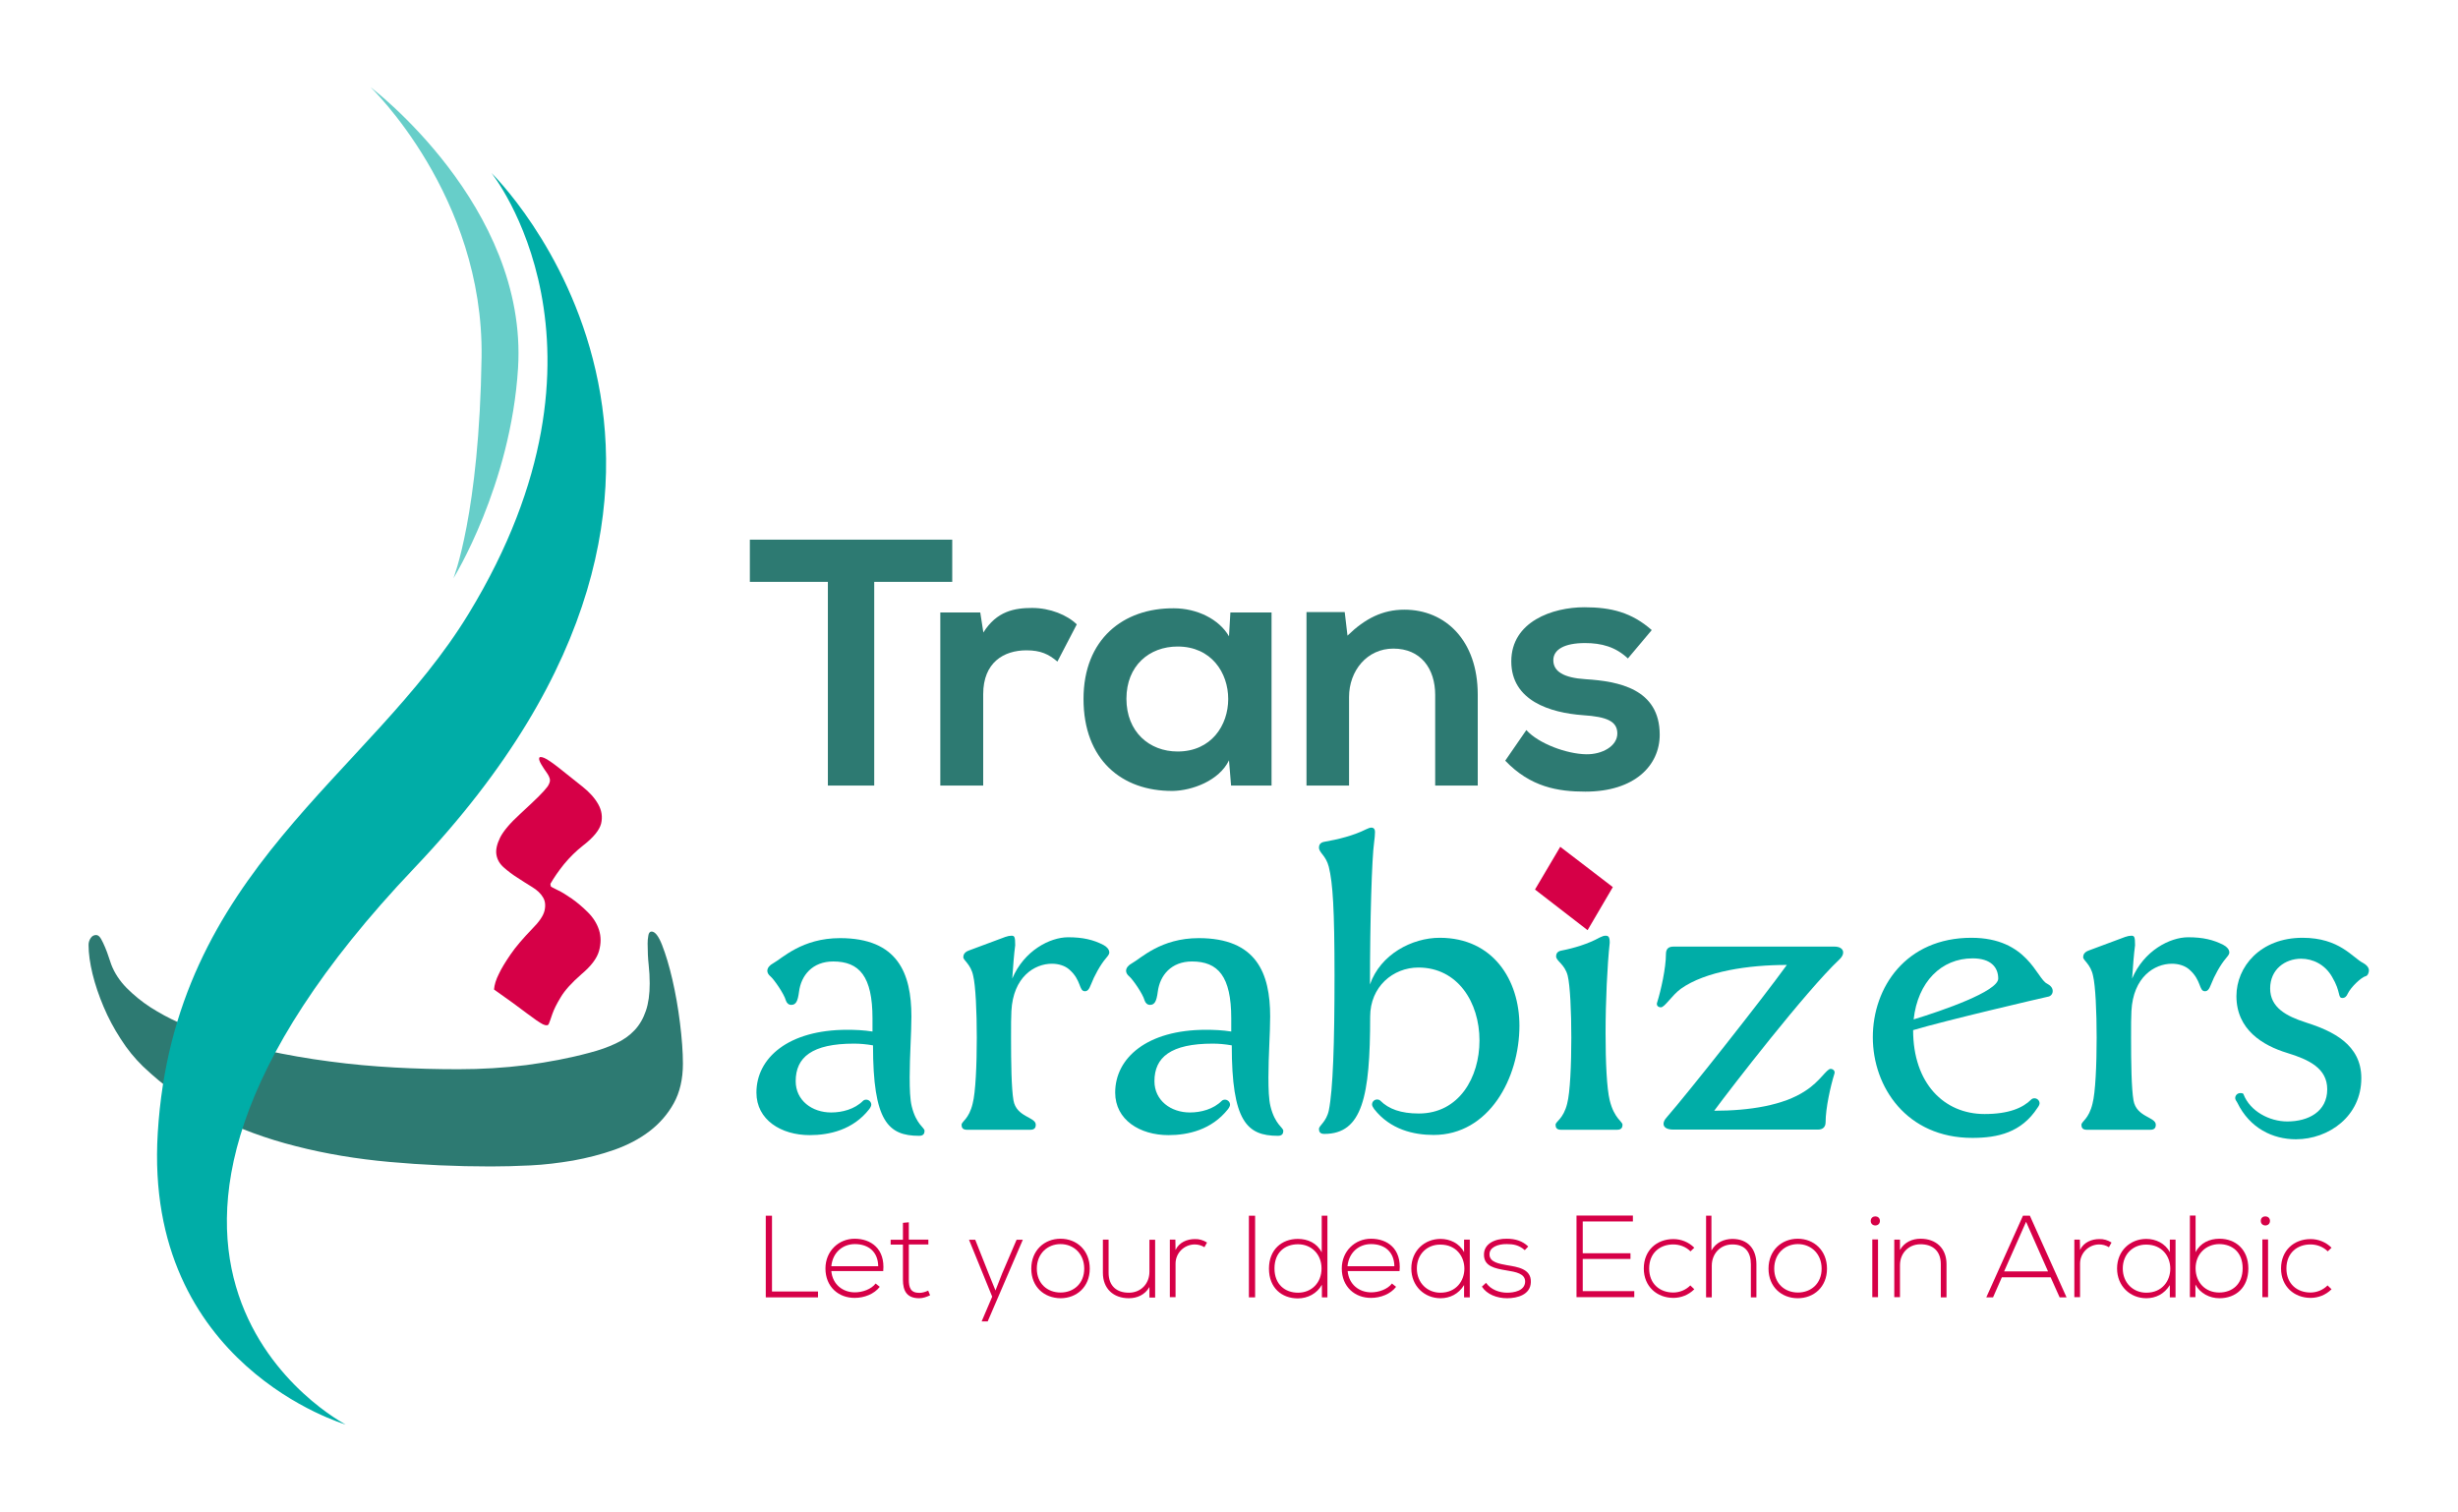 <?xml version="1.0" encoding="utf-8"?>
<!-- Generator: Adobe Illustrator 27.2.0, SVG Export Plug-In . SVG Version: 6.00 Build 0)  -->
<svg version="1.1" id="Layer_1" xmlns="http://www.w3.org/2000/svg" xmlns:xlink="http://www.w3.org/1999/xlink" x="0px" y="0px"
	 viewBox="0 0 1421 874" style="enable-background:new 0 0 1421 874;" xml:space="preserve">
<style type="text/css">
	.st0{fill:#D60047;}
	.st1{fill:#2D7A72;}
	.st2{fill:#00ADA7;}
	.st3{fill:#67CEC9;}
	.st4{fill:#231F20;}
	.st5{fill:url(#SVGID_1_);}
	.st6{fill:url(#SVGID_00000063621140103455108020000004075620851111431824_);}
	.st7{fill:none;}
	.st8{fill:#211F68;}
	.st9{fill:url(#SVGID_00000020366599859812567940000007339412128337246085_);}
	.st10{fill:#FFFFFF;}
	.st11{fill:url(#SVGID_00000073685338462867511090000009682264504344114575_);}
	.st12{fill:url(#SVGID_00000117656296145344060590000009310830586607384989_);}
	.st13{fill:url(#SVGID_00000101784046022033978180000003753087386908289199_);}
	.st14{fill:url(#SVGID_00000065061568108872194480000016437094522004835970_);}
	.st15{fill:url(#SVGID_00000056399932705473074350000004239285428802116742_);}
	.st16{fill:#2A2766;}
	.st17{fill:url(#SVGID_00000104704762985318972730000012623100789205696403_);}
	.st18{fill:url(#SVGID_00000012442914151642930230000008017903340712668823_);}
	.st19{fill:url(#SVGID_00000072254672318182835820000012283787874801660319_);}
	.st20{fill:url(#SVGID_00000067224354454636755860000001868213175309362822_);}
	.st21{fill:url(#SVGID_00000018236577844801341690000016726365281508663719_);}
	.st22{fill:url(#SVGID_00000001628081170435111200000016595923404115723701_);}
	.st23{fill:url(#SVGID_00000138567862127474260300000005340468629733834168_);}
	.st24{fill:url(#SVGID_00000183934122198412987660000005979794497271985049_);}
	.st25{fill:url(#SVGID_00000036231752574051843620000005408427219687443366_);}
	.st26{fill:url(#SVGID_00000042701315228146577660000005448443238417197737_);}
	.st27{fill:url(#SVGID_00000014598672360176015320000017097834150101603474_);}
	.st28{fill:url(#SVGID_00000061453591868509878440000004320144975291033011_);}
	.st29{fill:url(#SVGID_00000093881936794800700990000002595374524276217511_);}
	.st30{fill:url(#SVGID_00000103957355187834534710000001381403024232176055_);}
	.st31{fill:url(#SVGID_00000105387348560148823160000000386017370537147278_);}
	.st32{fill:url(#SVGID_00000175310685857902730320000002094190447991080602_);}
	.st33{fill:url(#SVGID_00000067917704029931738760000007737482617339974054_);}
	.st34{fill:url(#SVGID_00000168824338305659090470000011286603196495938209_);}
	.st35{fill:url(#SVGID_00000031207934801316142480000000811311596420934554_);}
	.st36{fill:url(#SVGID_00000140732085012031264960000008335165998451325619_);}
	.st37{fill:url(#SVGID_00000059989677755175896670000016856318991504771505_);}
	.st38{fill:url(#SVGID_00000134220731034004156110000017003170045352803228_);}
	.st39{fill:#587488;}
	.st40{fill:url(#SVGID_00000121988795229958987340000013322890458442963082_);}
	.st41{fill:url(#SVGID_00000169542207151052481780000005389924301769887111_);}
	.st42{fill:url(#SVGID_00000173141247889097272280000014525078874315718315_);}
	.st43{fill:url(#SVGID_00000128484232408091991820000017328546851355695774_);}
	.st44{fill:url(#SVGID_00000065055317863315063450000016402620896587108284_);}
	.st45{fill:url(#SVGID_00000178915046449640715920000006707396860858863267_);}
	.st46{fill:url(#SVGID_00000027597887489512516440000006614667933965162132_);}
</style>
<g>
	<path class="st0" d="M285.6,572.1c0.2-2.6,1.1-5.7,2.9-9.2c1.4-3,3.6-6.6,6.6-11c3-4.4,7.2-9.3,12.6-14.9c4-4,6.4-7.5,7.1-10.5
		c0.7-3,0.4-5.6-0.9-7.7c-1.3-2.2-3.4-4.2-6.2-5.9c-2.8-1.7-5.6-3.5-8.5-5.4c-2.9-1.8-5.5-3.8-7.9-5.9c-2.4-2.1-3.8-4.5-4.3-7.3
		s0.2-6.1,2.1-10c1.9-3.8,5.8-8.4,11.5-13.6c4.5-4.2,8.1-7.5,10.6-10c2.5-2.5,4.3-4.5,5.4-6c1-1.6,1.5-2.9,1.3-4.1
		c-0.2-1.1-0.8-2.4-1.8-3.8c-1-1.4-2.1-3-3.1-4.7c-1-1.7-1.5-3-1.3-3.8c0.2-0.8,1.1-0.8,2.9-0.1c1.7,0.7,4.8,2.8,9.2,6.3
		c4.4,3.5,8.7,6.9,12.8,10.2c4.2,3.3,7.3,6.8,9.3,10.4c2,3.6,2.5,7.3,1.6,11.1c-1,3.8-4.5,8.1-10.6,12.8c-3.8,3-7.4,6.5-10.8,10.6
		c-3.3,4.1-5.9,7.9-7.9,11.4c0,0.5,0.1,1,0.3,1.6c0.2,0.2,1.4,0.8,3.8,2c2.4,1.1,5.1,2.8,8.3,5c3.1,2.2,6.2,4.8,9.3,7.9
		c3.1,3.1,5.2,6.5,6.4,10.2c1.2,3.8,1.2,7.8,0,12.1c-1.2,4.3-4.6,8.8-10.2,13.5c-5.6,4.9-9.6,9.3-11.9,13.2c-2.4,3.9-4,7.2-4.9,9.8
		c-0.9,2.6-1.5,4.5-2,5.6c-0.4,1.1-1.6,1.2-3.5,0.3c-1.9-1-5-3.1-9.2-6.3C300.3,582.6,294,578,285.6,572.1z"/>
	<path class="st1" d="M376.7,538.6c-1,0-1.7,0.8-1.9,2.4c-0.3,1.6-0.4,3.1-0.4,4.5c0,4.6,0.2,8.7,0.6,12.3c0.4,3.6,0.6,7.2,0.6,10.8
		c0,6.2-0.7,11.4-2.2,15.8c-1.5,4.4-3.6,8.1-6.5,11.2c-2.9,3.1-6.5,5.7-10.9,7.7c-4.4,2.1-9.5,3.9-15.3,5.4
		c-11.5,3.1-23.6,5.4-36.4,7.1c-12.8,1.6-25.8,2.4-39.2,2.4c-12.2,0-24.5-0.3-37-1s-25-1.8-37.5-3.5c-12.5-1.6-24.8-3.8-36.9-6.4
		c-12.1-2.7-23.8-6-35.1-9.9c-4.8-1.7-10-3.8-15.5-6.3c-5.6-2.5-10.9-5.4-16.1-8.7c-5.1-3.3-9.7-7.1-13.8-11.2
		c-4-4.1-7-8.6-8.9-13.6c-0.3-0.9-0.8-2.2-1.4-4.1c-0.6-1.9-1.3-3.8-2.1-5.7c-0.8-1.9-1.6-3.6-2.4-5c-0.9-1.5-1.8-2.2-2.8-2.2
		c-1.4,0-2.4,0.6-3.2,1.8c-0.8,1.2-1.2,2.5-1.2,3.9c0,5,0.8,10.6,2.3,16.8c1.5,6.2,3.7,12.6,6.4,19c2.7,6.4,6,12.6,9.9,18.6
		c3.8,6,8.1,11.2,12.7,15.7c12.2,11.7,25.7,21.2,40.6,28.6c14.9,7.5,30.9,13.4,48,17.7c17.1,4.4,35.2,7.4,54.1,9.1
		c18.9,1.7,38.4,2.6,58.5,2.6c7,0,14.6-0.2,22.9-0.6c8.2-0.4,16.4-1.4,24.7-2.8c8.2-1.5,16.1-3.5,23.8-6.2
		c7.6-2.7,14.4-6.2,20.3-10.7c5.9-4.5,10.6-9.9,14.1-16.2c3.5-6.3,5.3-14,5.3-22.9c0-6.8-0.6-14.7-1.7-23.6
		c-1.1-8.9-2.6-17.3-4.4-25.1c-1.8-7.8-3.8-14.4-5.9-19.8C380.8,541.3,378.7,538.6,376.7,538.6z"/>
	<path class="st2" d="M284.1,100c0,0,81,100.2-13.1,254.7C213.7,449,100.4,503.5,91.2,655.1c-8.2,134.6,108.6,168.5,108.6,168.5
		s-178.2-92.5,39.7-321.7C459.6,270.5,284.1,100,284.1,100z"/>
	<g>
		<path class="st0" d="M446.3,702.9v43.8h26.6v3.4h-30.2v-47.2H446.3z"/>
		<path class="st0" d="M477.2,733.4c0-10,7.6-17.2,16.9-17.2s17.7,5.7,16.5,18.7h-30c0.7,7.8,6.7,12.3,13.6,12.3
			c4.4,0,9.5-1.8,12-5.1l2.4,1.9c-3.2,4.2-9,6.4-14.4,6.4C484.8,750.5,477.2,744,477.2,733.4z M507.7,732.1
			c-0.1-8.2-5.5-12.8-13.5-12.8c-6.9,0-12.8,4.7-13.6,12.8H507.7z"/>
		<path class="st0" d="M525.4,706.7v10h11.3v2.8h-11.3v20.3c0,4.5,0.9,7.7,6.1,7.7c1.6,0,3.4-0.5,5.1-1.3l1.1,2.7
			c-2.1,1-4.2,1.7-6.3,1.7c-7.1,0-9.4-4.2-9.4-10.7v-20.3h-7.1v-2.8h7.1V707L525.4,706.7z"/>
		<path class="st0" d="M591.3,716.8L571,764h-3.5l6.1-14.3l-13.4-32.9h3.6l7.8,19.7l3.9,9.6l3.8-9.7l8.4-19.6H591.3z"/>
		<path class="st0" d="M596.2,733.5c0-10.6,7.6-17.3,16.9-17.3c9.4,0,16.9,6.7,16.9,17.3s-7.6,17.1-16.9,17.1
			C603.7,750.5,596.2,744.1,596.2,733.5z M626.8,733.5c0-8.6-6.1-14.2-13.7-14.2s-13.7,5.6-13.7,14.2s6.1,13.8,13.7,13.8
			S626.8,742.1,626.8,733.5z"/>
		<path class="st0" d="M664.5,750.1v-6c-2.6,4.6-7.2,6.5-11.9,6.5c-8.9,0-15-5.5-15-14.7v-19.2h3.3v19.2c0,7.6,4.7,11.6,11.9,11.5
			c6.9-0.1,11.7-5.3,11.7-12.1v-18.5h3.3v33.4H664.5z"/>
		<path class="st0" d="M679.5,716.8l0.1,5.9c2.1-4.5,6.8-6.3,11.1-6.3c2.5-0.1,4.9,0.6,7.1,2l-1.5,2.7c-1.8-1.1-3.7-1.6-5.7-1.6
			c-6.2,0.1-11,5.1-11,11.1v19.4h-3.3v-33.3H679.5z"/>
		<path class="st0" d="M722,750.1v-47.2h3.6v47.2H722z"/>
		<path class="st0" d="M767.4,702.9v47.2h-3.2v-7.3c-2.8,5.1-8.2,7.9-13.9,7.9c-9.3,0-16.7-6.1-16.7-17.2c0-11,7.4-17.2,16.7-17.2
			c5.7,0,11.1,2.4,13.8,7.8v-21.2H767.4z M736.8,733.4c0,9.2,6.1,14,13.6,14c7.8,0,13.6-5.7,13.6-14c0-8.3-5.9-14-13.6-14
			C742.9,719.4,736.8,724,736.8,733.4z"/>
		<path class="st0" d="M775.7,733.4c0-10,7.6-17.2,16.9-17.2c9.4,0,17.7,5.7,16.5,18.7h-30c0.7,7.8,6.7,12.3,13.6,12.3
			c4.4,0,9.5-1.8,12-5.1l2.4,1.9c-3.2,4.2-9,6.4-14.4,6.4C783.3,750.5,775.7,744,775.7,733.4z M806.1,732.1
			c-0.1-8.2-5.5-12.8-13.5-12.8c-6.9,0-12.8,4.7-13.6,12.8H806.1z"/>
		<path class="st0" d="M849.7,716.8c0,11.1,0,22.2,0,33.3h-3.3V743c-3.2,5.2-8.2,7.6-13.6,7.6c-9.3,0-16.9-7-16.9-17.2
			c0-10.2,7.6-17.1,16.9-17.1c5.4,0,10.9,2.5,13.6,7.7v-7.3H849.7z M819.1,733.4c0,8.4,6.1,14,13.6,14c18.5,0,18.5-27.8,0-27.8
			C825.2,719.5,819.1,725,819.1,733.4z"/>
		<path class="st0" d="M881.5,722.8c-3.4-3-6.7-3.5-10.4-3.5c-5.2-0.1-10.2,1.9-10,6.1c0.1,4.5,5.9,5.3,10.1,6.1
			c5.9,1,14.1,2,13.8,9.8c-0.2,7.3-7.8,9.3-13.7,9.3c-5.9,0-11.7-2.2-14.6-6.7l2.4-2.2c2.8,4,7.8,5.7,12.2,5.7
			c4,0,10.2-1.1,10.4-6.3c0.1-4.8-5.4-5.7-10.9-6.6c-6.5-1.1-12.9-2.3-12.9-9c-0.1-6.5,6.5-9.4,13.2-9.3c4.9,0,9.1,1.3,12.4,4.5
			L881.5,722.8z"/>
		<path class="st0" d="M915,724.6h27.6v3.3H915v18.6h29.8v3.5h-33.4v-47.2H944v3.4h-29V724.6z"/>
		<path class="st0" d="M979.5,745.4c-3.4,3.4-7.8,5-12.1,5c-9.4,0-17.1-6.5-17.1-17c0-10.5,7.5-17,17.1-17c4.4,0,8.8,1.7,12.1,5
			l-2.2,2.1c-2.7-2.7-6.4-4-10-4c-7.6,0-13.9,4.9-13.9,13.9c0,9,6.3,13.9,13.9,13.9c3.6,0,7.2-1.4,9.9-4.1L979.5,745.4z"/>
		<path class="st0" d="M989.4,702.9V723c2.7-4.8,7.4-6.6,12-6.7c9.3,0,14,6,14,14.7v19.1h-3.2V731c0-6.9-3.2-11.5-10.7-11.5
			c-7,0-11.9,5.4-11.9,12.3v18.3h-3.3v-47.2H989.4z"/>
		<path class="st0" d="M1022.4,733.5c0-10.6,7.6-17.3,16.9-17.3s16.9,6.7,16.9,17.3s-7.6,17.1-16.9,17.1S1022.4,744.1,1022.4,733.5z
			 M1053.1,733.5c0-8.6-6.1-14.2-13.7-14.2s-13.7,5.6-13.7,14.2s6.1,13.8,13.7,13.8S1053.1,742.1,1053.1,733.5z"/>
		<path class="st0" d="M1086.8,705.9c0,3.5-5.3,3.5-5.3,0C1081.5,702.4,1086.8,702.4,1086.8,705.9z M1082.4,716.6v33.4h3.3v-33.4
			H1082.4z"/>
		<path class="st0" d="M1098.4,716.8v5.9c2.6-4.6,7.2-6.5,11.9-6.5c8.9,0,15,5.5,15,14.7v19.2h-3.3v-19.2c0-7.6-4.7-11.6-11.9-11.5
			c-6.9,0.1-11.7,5.3-11.7,12.1v18.5h-3.3v-33.3H1098.4z"/>
		<path class="st0" d="M1190.7,750.1l-5.2-11.6h-28.2l-5.1,11.6h-3.9l21.2-47.2h4l21.2,47.2H1190.7z M1184,735.1l-12.7-28.7
			l-12.7,28.7H1184z"/>
		<path class="st0" d="M1202.4,716.8l0.1,5.9c2.1-4.5,6.8-6.3,11.1-6.3c2.5-0.1,4.9,0.6,7.1,2l-1.5,2.7c-1.8-1.1-3.7-1.6-5.7-1.6
			c-6.2,0.1-11,5.1-11,11.1v19.4h-3.3v-33.3H1202.4z"/>
		<path class="st0" d="M1257.7,716.8c0,11.1,0,22.2,0,33.3h-3.3V743c-3.2,5.2-8.2,7.6-13.6,7.6c-9.3,0-16.9-7-16.9-17.2
			c0-10.2,7.6-17.1,16.9-17.1c5.4,0,10.9,2.5,13.6,7.7v-7.3H1257.7z M1227.2,733.4c0,8.4,6.1,14,13.6,14c18.5,0,18.5-27.8,0-27.8
			C1233.3,719.5,1227.2,725,1227.2,733.4z"/>
		<path class="st0" d="M1269.3,702.9V724c2.7-5.4,8.1-7.8,13.8-7.8c9.3,0,16.7,6.2,16.7,17.2c0,11.1-7.3,17.2-16.7,17.2
			c-5.7,0-11.1-2.8-13.9-7.9v7.3h-3.2v-47.2H1269.3z M1269.3,733.3c0,8.3,5.8,14,13.6,14c7.5,0,13.6-4.7,13.6-14
			c0-9.4-6.1-14-13.6-14C1275.3,719.4,1269.3,725,1269.3,733.3z"/>
		<path class="st0" d="M1312.3,705.9c0,3.5-5.3,3.5-5.3,0C1306.9,702.4,1312.3,702.4,1312.3,705.9z M1307.9,716.6v33.4h3.3v-33.4
			H1307.9z"/>
		<path class="st0" d="M1347.9,745.4c-3.4,3.4-7.8,5-12.1,5c-9.4,0-17.1-6.5-17.1-17c0-10.5,7.5-17,17.1-17c4.4,0,8.8,1.7,12.1,5
			l-2.2,2.1c-2.7-2.7-6.4-4-10-4c-7.6,0-13.9,4.9-13.9,13.9c0,9,6.3,13.9,13.9,13.9c3.6,0,7.2-1.4,9.9-4.1L1347.9,745.4z"/>
	</g>
	<g>
		<path class="st2" d="M468.1,656.3c-16.5,0-30.8-8.8-30.8-24.6c0-20,18.4-36.3,52.5-36.3c4.5,0,9.5,0.2,14.6,1c0-2.6,0-5.3,0-7.6
			c0-24.3-7.6-32.9-22.7-32.9c-11.9,0-18.6,7.9-19.8,17.7c-0.7,5.2-1.7,7.4-4.5,7.4c-1.4,0-2.6-1-3.1-2.6c-1-3.8-6.9-12.2-8.8-13.8
			c-1.2-1-1.9-2.1-1.9-3.3c0-1.7,1.4-3.3,3.3-4.3c5.3-2.9,16.7-14.6,38.7-14.6c33.4,0,41.3,20.3,41.3,45.3c0,9.8-1,22.7-1,35.1
			c0,6.9,0.2,12.9,1.2,16.9c2.6,10.5,7.4,12.2,7.4,14.1c0,1.4-0.5,2.9-3.1,2.9c-17.9,0-26.7-8.3-26.7-52.3c-4.1-0.7-7.6-1-11-1
			c-24.3,0-33.7,7.9-33.7,21.7c0,11.2,9.5,18.1,20.5,18.1c6.4,0,13.6-1.9,18.4-6.7c0.5-0.5,1.2-0.7,1.9-0.7c1.4,0,2.9,1.2,2.9,2.9
			c0,0.7-0.5,1.7-1.2,2.6C493.2,653.2,479.6,656.3,468.1,656.3z"/>
		<path class="st2" d="M617.5,541.9c8.4,0,14.6,1.4,20.5,4.5c1.9,1,3.3,2.6,3.3,4.3c0,1.2-1.2,2.4-1.9,3.3c-3.3,3.8-6.9,10.5-8.6,15
			c-1.2,3.1-2.1,4.1-3.6,4.1c-3.6,0-1.9-6.4-9.1-12.6c-2.4-2.1-6-3.3-10-3.3c-10,0-22.4,7.6-23.4,27.4c-0.2,5-0.2,6.4-0.2,15.8
			c0,13.6,0.2,28.9,1.4,35.8c1.7,9.8,12.9,9.5,12.9,14.1c0,1.4-0.5,2.9-3.1,2.9H559c-2.6,0-3.1-1.4-3.1-2.9c0-1.9,4.3-3.3,6.4-12.2
			c1.7-6.4,2.4-22.4,2.4-38.2c0-15.3-0.7-30.1-2.1-35.8c-1.4-6.7-5.7-8.8-5.7-10.7c0-1.4,0.7-2.9,3.1-3.8l21.2-7.9
			c1.4-0.5,2.6-0.7,3.6-0.7c1.7,0,2.1,0.7,2.1,5.5c-0.7,5.3-1.2,11.9-1.7,19.3C592,549.6,607,541.9,617.5,541.9z"/>
		<path class="st2" d="M675.5,656.3c-16.5,0-30.8-8.8-30.8-24.6c0-20,18.4-36.3,52.5-36.3c4.5,0,9.5,0.2,14.6,1c0-2.6,0-5.3,0-7.6
			c0-24.3-7.6-32.9-22.7-32.9c-11.9,0-18.6,7.9-19.8,17.7c-0.7,5.2-1.7,7.4-4.5,7.4c-1.4,0-2.6-1-3.1-2.6c-1-3.8-6.9-12.2-8.8-13.8
			c-1.2-1-1.9-2.1-1.9-3.3c0-1.7,1.4-3.3,3.3-4.3c5.3-2.9,16.7-14.6,38.7-14.6c33.4,0,41.3,20.3,41.3,45.3c0,9.8-1,22.7-1,35.1
			c0,6.9,0.2,12.9,1.2,16.9c2.6,10.5,7.4,12.2,7.4,14.1c0,1.4-0.5,2.9-3.1,2.9c-17.9,0-26.7-8.3-26.7-52.3c-4.1-0.7-7.6-1-11-1
			c-24.3,0-33.7,7.9-33.7,21.7c0,11.2,9.5,18.1,20.5,18.1c6.4,0,13.6-1.9,18.4-6.7c0.5-0.5,1.2-0.7,1.9-0.7c1.4,0,2.9,1.2,2.9,2.9
			c0,0.7-0.5,1.7-1.2,2.6C700.5,653.2,686.9,656.3,675.5,656.3z"/>
		<path class="st2" d="M792,569.2c6-17.4,24.3-27,40.3-27c31,0,46.1,24.6,46.1,50.8c0,30.5-17.7,63.2-49.6,63.2
			c-11.5,0-25.1-3.1-34.4-15c-0.7-1-1.2-1.9-1.2-2.6c0-1.7,1.4-2.9,2.9-2.9c0.7,0,1.4,0.2,1.9,0.7c4.8,4.8,11.9,7.4,22.2,7.4
			c23.4,0,35.1-21,35.1-42.2c0-22.2-12.7-42.2-35.3-42.2c-14.6,0-27.9,11-27.9,28.4c0,46.1-4.5,67.8-26.5,67.8
			c-2.6,0-3.1-1.4-3.1-2.9c0-1.9,4.3-4.1,5.7-10.7c2.4-11.9,3.3-38.4,3.3-77.8c0-38.7-1-53.7-3.3-63c-1.7-6.7-5.7-8.1-5.7-11.2
			c0-1.4,0.7-2.9,3.1-3.3c8.1-1.4,16.9-3.6,24.1-7.2c1.4-0.7,2.4-1,3.1-1c1.4,0,2.1,1,2.1,2.4c0,1.4-0.2,4.1-0.5,6
			C793.1,495.9,792,531.7,792,569.2z"/>
		<path class="st2" d="M928.2,597.3c0,16.7,0.7,32,2.4,38.9c2.6,10.5,7.4,12.2,7.4,14.1c0,1.4-0.5,2.9-3.1,2.9h-32.5
			c-2.6,0-3.1-1.4-3.1-2.9c0-1.9,4.5-3.3,6.7-12.2c1.7-6.4,2.4-22.4,2.4-38.2c0-15.3-0.7-30.1-2.1-35.8c-1.7-6.7-6.7-8.4-6.7-11.2
			c0-1.4,0.7-2.9,3.1-3.3c7.2-1.4,15.3-3.8,22.2-7.6c1.4-0.7,2.4-1,3.3-1c1.7,0,2.4,0.7,2.4,4.1
			C929.2,557.9,928.2,578.9,928.2,597.3z"/>
		<path class="st2" d="M991,642.2c20.3,0,40.1-3.1,52.7-11.5c8.6-5.5,12.2-12.7,14.6-12.7c1.4,0,2.9,1.2,2.1,3.1
			c-2.1,6.7-5,19.6-5,27.7c0,2.9-1.7,4.3-4.5,4.3h-83.5c-6.2,0-7.2-3.6-3.6-7.4c11.9-13.6,54.9-68,69.2-87.8c-22,0-47,3.6-61.3,13.8
			c-5.2,3.8-9.3,10.7-11.5,10.7c-1.7,0-2.9-1.2-2.1-3.1c2.1-6.7,5-19.6,5-27.7c0-2.9,1.4-4.3,4.3-4.3h93.1c5.3,0,6.7,3.8,2.9,7.4
			C1044,573,1000.5,629.3,991,642.2z"/>
		<path class="st2" d="M1147.3,644.1c14.1,0,22.2-3.6,27-8.4c0.5-0.5,1.2-0.7,1.9-0.7c1.4,0,2.9,1.2,2.9,2.9c0,0.7-0.5,1.7-1.2,2.6
			c-9.3,14.3-22.9,17.4-37.7,17.4c-37.9,0-57.5-29.4-57.5-58.2s19.1-57.5,57-57.5c32.5,0,37.7,23.6,43.7,26.5c1.9,1,3.3,2.4,3.3,4.3
			c0,1.7-1.2,3.1-2.9,3.3c-3.3,0.7-58.7,13.6-77.8,19.3C1106,626.4,1123.9,644.1,1147.3,644.1z M1155.2,565.8
			c0-6.4-4.1-11.7-14.8-11.7c-18.1,0-31.7,13.6-34.1,35.3C1122.7,584.4,1155.2,573.2,1155.2,565.8z"/>
		<path class="st2" d="M1265,541.9c8.4,0,14.6,1.4,20.5,4.5c1.9,1,3.3,2.6,3.3,4.3c0,1.2-1.2,2.4-1.9,3.3c-3.3,3.8-6.9,10.5-8.6,15
			c-1.2,3.1-2.1,4.1-3.6,4.1c-3.6,0-1.9-6.4-9.1-12.6c-2.4-2.1-6-3.3-10-3.3c-10,0-22.4,7.6-23.4,27.4c-0.2,5-0.2,6.4-0.2,15.8
			c0,13.6,0.2,28.9,1.4,35.8c1.7,9.8,12.9,9.5,12.9,14.1c0,1.4-0.5,2.9-3.1,2.9h-36.8c-2.6,0-3.1-1.4-3.1-2.9
			c0-1.9,4.3-3.3,6.4-12.2c1.7-6.4,2.4-22.4,2.4-38.2c0-15.3-0.7-30.1-2.1-35.8c-1.4-6.7-5.7-8.8-5.7-10.7c0-1.4,0.7-2.9,3.1-3.8
			l21.2-7.9c1.4-0.5,2.6-0.7,3.6-0.7c1.7,0,2.1,0.7,2.1,5.5c-0.7,5.3-1.2,11.9-1.7,19.3C1239.4,549.6,1254.5,541.9,1265,541.9z"/>
		<path class="st2" d="M1327.3,658.7c-13.4,0-26.7-6.4-33.9-21.2c-0.7-1-1.2-1.9-1.2-2.6c0-1.7,1.4-2.9,2.9-2.9c0.7,0,1.7,0,1.9,0.7
			c3.8,9.8,15,15.7,25.3,15.7c12.2,0,23.1-5.7,23.1-18.6c0-12.2-10.7-17.2-23.1-21c-14.1-4.3-29.4-13.4-29.4-32.9
			c0-16.9,13.8-33.7,38.2-33.7c21.5,0,28.9,11.5,35.1,14.6c1.9,1,3.3,2.6,3.3,4.3c0,1.2-0.7,3.1-1.9,3.3c-2.6,0.7-8.4,6.2-10.3,10
			c-0.7,1.7-1.7,2.6-3.1,2.6c-2.9,0-0.7-3.3-6-12.2c-4.1-7.2-11.2-10.5-17.9-10.5c-9.3,0-17.9,6.2-17.9,17.2c0,11,9.3,16,20.5,19.6
			c15.8,5,32.2,12.9,32.2,32.2C1365.2,645.3,1346.3,658.7,1327.3,658.7z"/>
	</g>
	<g>
		<path class="st1" d="M478.6,336.4h-45.1V312c41,0,75.7,0,117,0v24.4h-45.1v117.8h-26.8V336.4z"/>
		<path class="st1" d="M566.7,354.1l1.8,11.6c7.7-12.4,18.1-14.2,28.2-14.2c10.4,0,20.3,4.1,25.8,9.5l-11.2,21.5
			c-5.1-4.3-9.7-6.5-17.9-6.5c-13,0-25,6.9-25,25.4v52.8h-24.8V354.1H566.7z"/>
		<path class="st1" d="M711.3,354.1h23.8v100.1h-23.4l-1.2-14.6c-5.7,11.8-21.3,17.5-32.5,17.7c-29.6,0.2-51.6-18.1-51.6-53.2
			c0-34.5,22.9-52.6,52.2-52.4c13.4,0,26.2,6.3,31.9,16.2L711.3,354.1z M651.2,404c0,19.1,13.2,30.5,29.6,30.5c39,0,39-60.7,0-60.7
			C664.4,373.8,651.2,384.9,651.2,404z"/>
		<path class="st1" d="M829.7,454.2v-52.4c0-15.2-8.3-26.8-24.2-26.8c-15.2,0-25.6,12.8-25.6,28v51.2h-24.6V353.9h22.1l1.6,13.6
			c10.2-9.9,20.3-15,32.9-15c23.6,0,42.4,17.7,42.4,49.1v52.6H829.7z"/>
		<path class="st1" d="M941.1,380.7c-7.1-6.7-15.2-8.9-24.8-8.9c-11.8,0-18.3,3.7-18.3,9.9c0,6.5,5.9,10.2,18.7,11
			c18.9,1.2,42.8,5.5,42.8,32.1c0,17.7-14.4,32.9-43,32.9c-15.8,0-31.7-2.6-46.3-17.9l12.2-17.7c7.1,7.9,23.4,13.8,34.5,14
			c9.3,0.2,18.1-4.7,18.1-12c0-6.9-5.7-9.7-19.9-10.6c-18.9-1.4-41.4-8.3-41.4-31.1c0-23.1,24-31.3,42.2-31.3c15.6,0,27.4,3,39,13.2
			L941.1,380.7z"/>
	</g>
	<path class="st0" d="M932.4,512.9l-14.6,24.9l-30.4-23.5l14.6-24.7L932.4,512.9z"/>
	<path class="st3" d="M214.2,50.4c0,0,65.5,62.7,64.2,156c-1.3,90.7-16.3,128-16.3,128s33.2-53.5,37.4-121.7
		C305.2,119,214.2,50.4,214.2,50.4z"/>
</g>
</svg>
